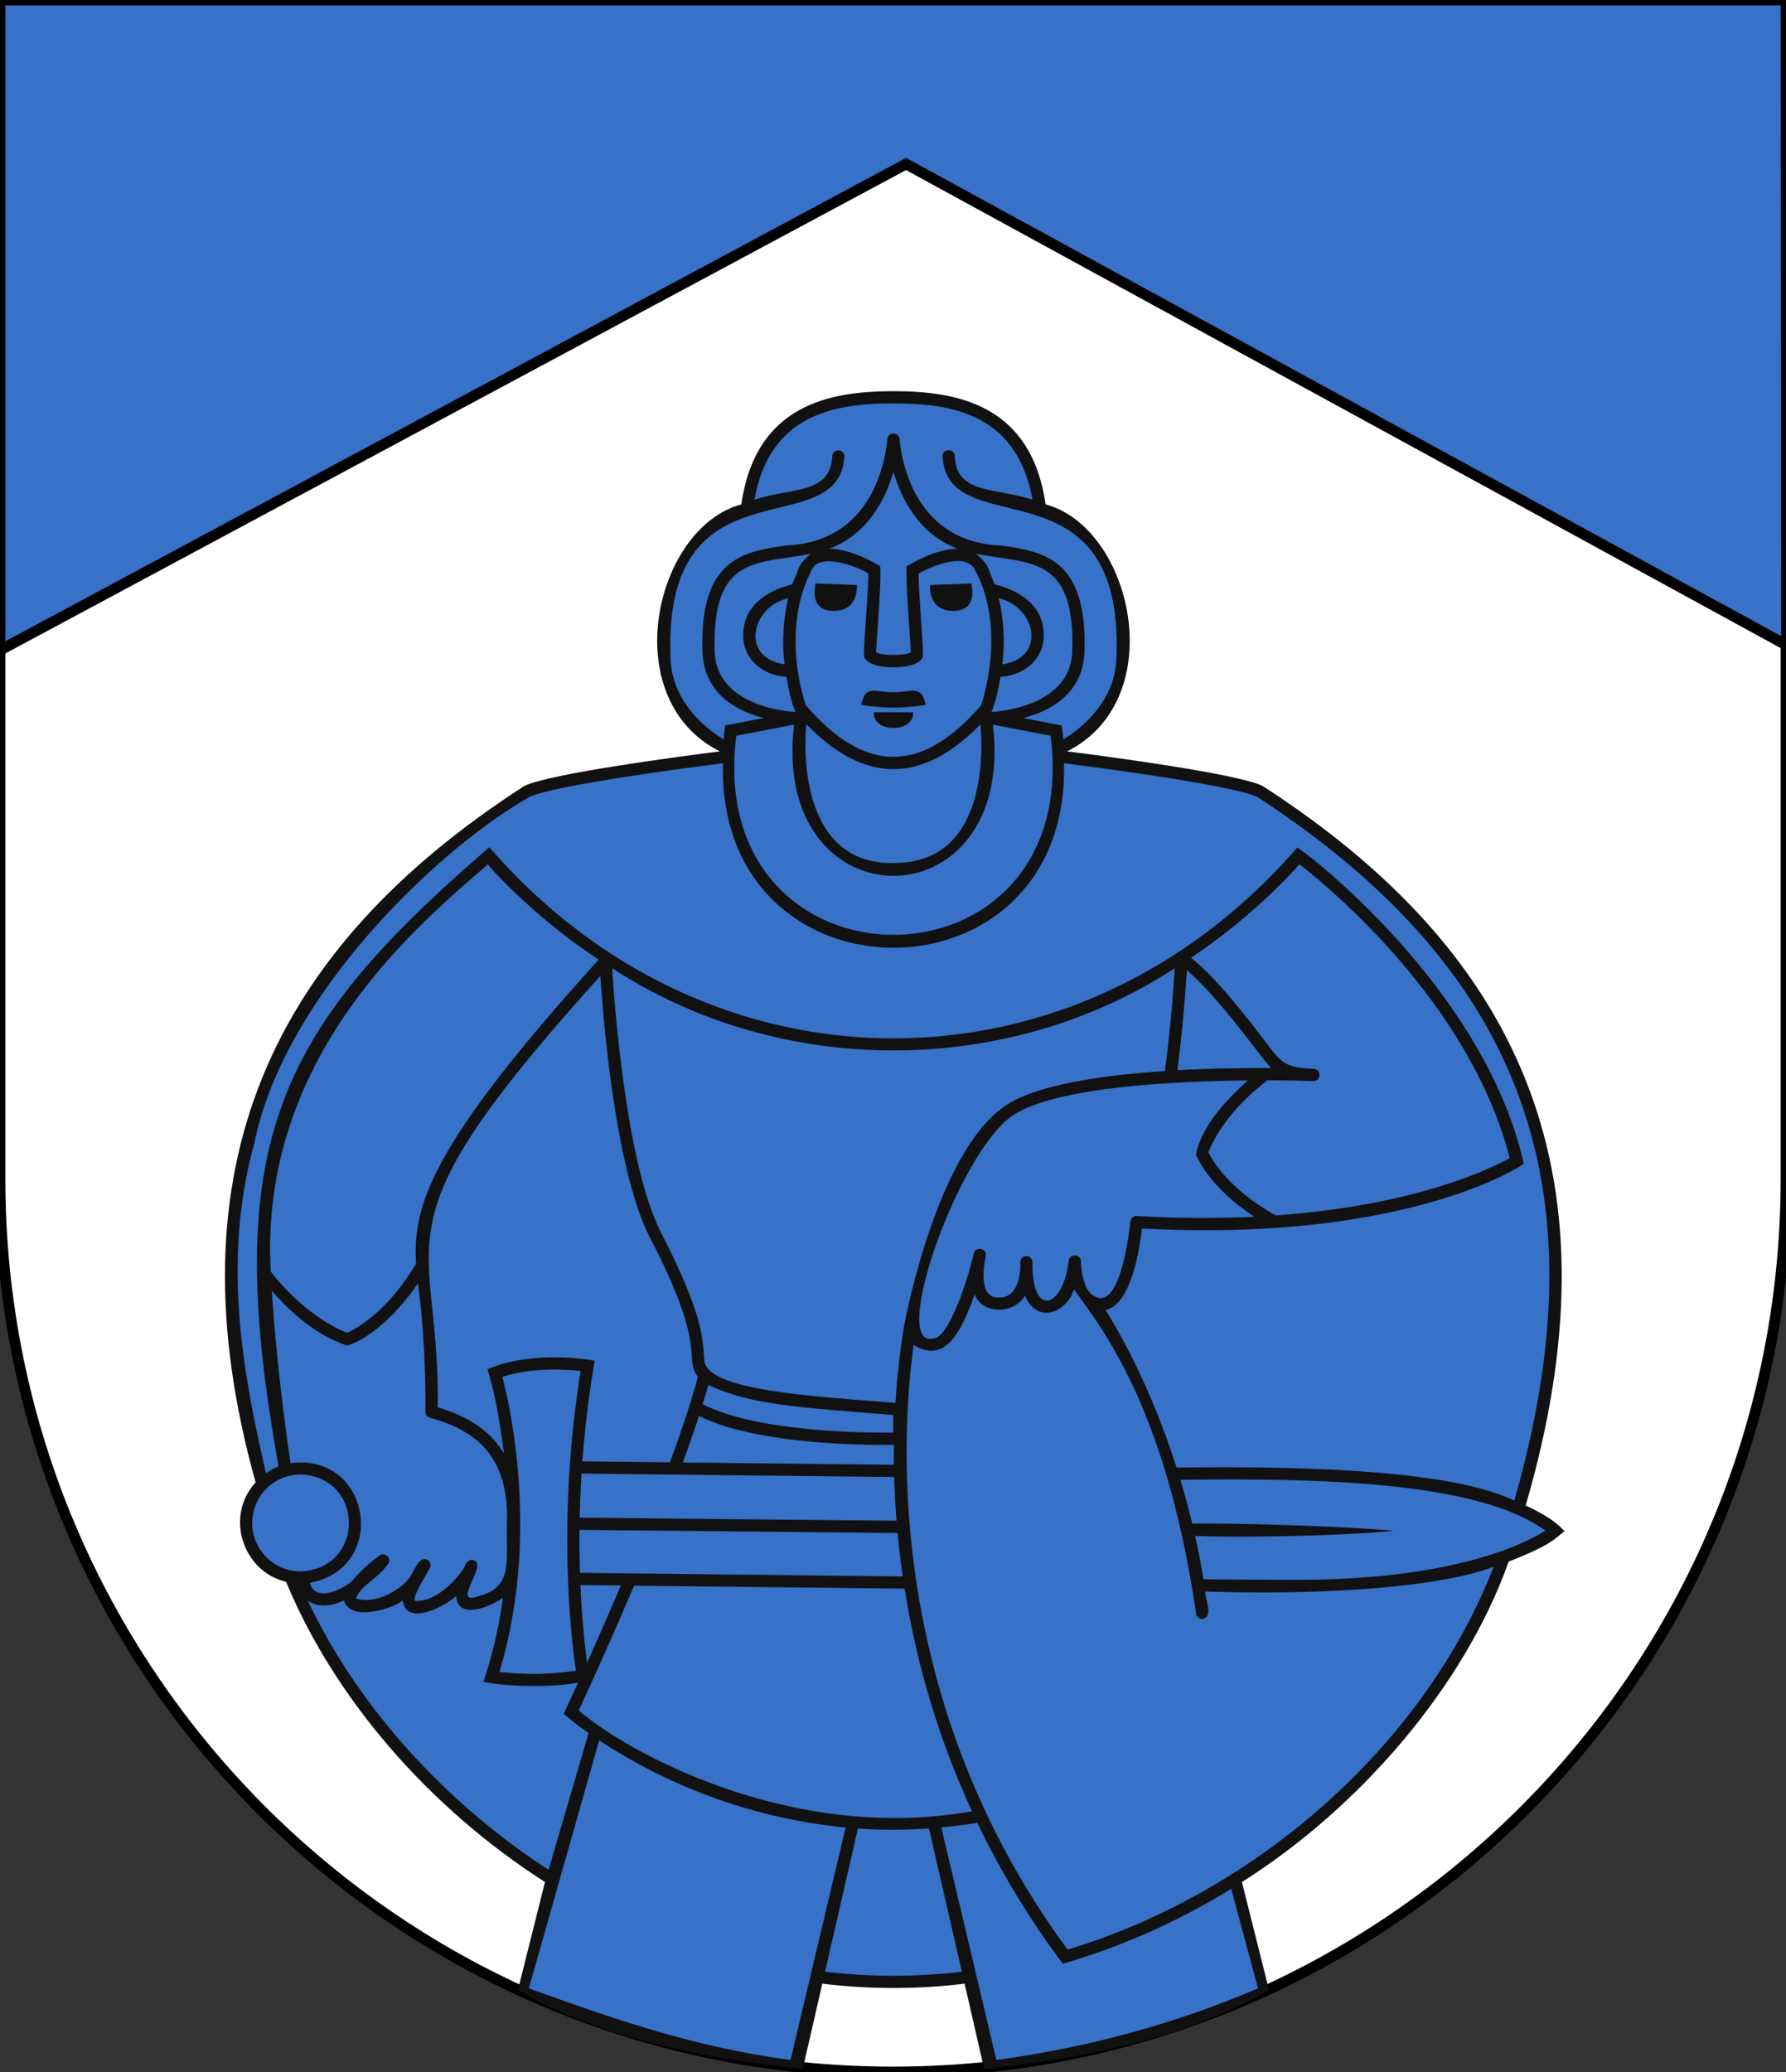 <?xml version="1.0" encoding="UTF-8" standalone="no"?>
<svg
   xmlns:dc="http://purl.org/dc/elements/1.1/"
   xmlns:cc="http://creativecommons.org/ns#"
   xmlns:rdf="http://www.w3.org/1999/02/22-rdf-syntax-ns#"
   xmlns:svg="http://www.w3.org/2000/svg"
   xmlns="http://www.w3.org/2000/svg"
   xmlns:sodipodi="http://sodipodi.sourceforge.net/DTD/sodipodi-0.dtd"
   xmlns:inkscape="http://www.inkscape.org/namespaces/inkscape"
   width="500"
   height="580"
   viewBox="0 0 500 580"
   version="1.1"
   id="svg6490"
   sodipodi:docname="Wappen_Familie Hommern.svg"
   inkscape:version="1.0.1 (c497b03c, 2020-09-10)">
  <rect x="0" y="0" width="500" height="580" fill="#333333" stroke="none"/>
  <defs
     id="defs6494" />
  <sodipodi:namedview
     pagecolor="#ffffff"
     bordercolor="#666666"
     borderopacity="1"
     objecttolerance="10"
     gridtolerance="10"
     guidetolerance="10"
     inkscape:pageopacity="0"
     inkscape:pageshadow="2"
     inkscape:window-width="1260"
     inkscape:window-height="702"
     id="namedview6492"
     showgrid="false"
     showguides="true"
     inkscape:guide-bbox="true"
     inkscape:zoom="0.63180655"
     inkscape:cx="211.17406"
     inkscape:cy="317.48303"
     inkscape:window-x="0"
     inkscape:window-y="25"
     inkscape:window-maximized="0"
     inkscape:current-layer="coa" />
  <title
     id="title6477">Coat of Arms of Senica</title>
  <path
     id="field"
     d="M 500,330 V 0 H 0 v 330 c 0,138.071 111.929,250 250,250 138.071,0 250,-111.929 250,-250 z"
     fill="#0a66aa"
     style="stroke-width:3;stroke-miterlimit:4;stroke-dasharray:none;stroke:#000000;stroke-opacity:1;fill:#ffffff" />
  <g
     id="coa"
     style="stroke-width:3;stroke-miterlimit:4;stroke-dasharray:none">
    <path
       d="m 427.118,421.42 c 26.404,-90.481 0.692,-153.422 -73.742,-201.47 -7.519,-3.469 -43.732,-8.246 -54.636,-9.621 C 327.921,195.632 317.017,147.678 292.725,141.193 288.657,113.106 267.825,109.5 250.129,109.5 c -17.696,0 -38.529,3.606 -42.596,31.693 -24.353,6.537 -35.145,54.473 -6.016,69.136 -10.903,1.376 -47.116,6.152 -54.636,9.621 -70.99,45.723 -99.829,107.272 -75.314,195.01 -8.647,9.314 -3.726,24.942 8.519,27.822 13.467,32.539 39.853,63.129 72.486,84.047 l -7.577,30.195 c 24.516,14.114 51.635,18.836 79.723,22.195 l 5.492,-23.944 c 13.23,1.611 26.606,1.611 39.836,0 l 5.492,23.944 c 28.089,-3.359 55.207,-8.081 79.723,-22.196 l -7.577,-30.203 c 32.949,-20.772 62.309,-54.798 74.665,-89.678 11.903,-4.708 12.706,-6.204 15.628,-8.553 l -1.29,-1.299 c -0.265,-0.265 -2.948,-2.837 -9.57,-5.87 z"
       fill="#111111"
       id="path6480"
       style="stroke-width:3.214;stroke-miterlimit:4;stroke-dasharray:none"
       sodipodi:nodetypes="ccccsccccccccccccccccc" />
    <path
       d="m 355.845,298.973 c -6.998,-0.034 -16.372,0.068 -26.233,0.615 1.658,-12.963 2.427,-24.225 2.657,-28.01 6.682,5.742 14.202,15.492 18.893,21.567 2.153,2.786 3.726,4.836 4.683,5.828 z m -18.38,146.535 c -0.154,2.256 2.461,7.084 -0.906,7.699 a 1.714,1.714 0 0 1 -1.7,-1.504 c -8.408,-57.156 -25.797,-79.168 -34.188,-90.763 -2.316,6.973 -10.613,9.51 -13.714,1.718 -2.863,5.118 -11.903,5.571 -14.09,-0.367 -3.683,10.279 -8.177,19.73 -17.098,14.167 -3.726,27.292 -7.46,100.419 43.1,169.282 53.781,-16.269 100.231,-58.062 119.286,-107.161 -16.961,6.315 -51.295,7.878 -80.689,6.93 z m -77.391,66.316 a 143.24,143.24 0 0 1 -19.901,0.026 l -9.194,40.075 a 165.893,165.893 0 0 0 19.149,1.145 164.021,164.021 0 0 0 19.149,-1.154 z M 162.493,443.697 c 0.444,10.091 1.316,17.628 1.88,21.687 3.35,-7.46 6.503,-14.671 9.433,-21.559 -5.571,-0.068 -9.502,-0.111 -11.313,-0.128 z m -4.657,36.008 c 1.333,-2.897 2.683,-5.819 3.982,-8.673 -8.024,1.504 -21.977,0.948 -26.463,-0.308 a 130.374,130.374 0 0 0 5.469,-23.49 c -3.401,2.469 -12.698,6.477 -13.133,-0.496 -2.743,2.769 -14.048,8.758 -14.936,1.239 -3.05,2.529 -14.894,6.007 -16.449,0.026 -5.272,2.452 -8.553,1.154 -10.126,0.086 13.774,29.138 37.948,56.216 67.402,75.314 l 11.194,-38.281 a 65.064,65.064 0 0 1 -6.938,-5.417 z m 35.846,-100.034 c -0.325,-4.597 -0.863,-12.305 -11.621,-33.017 -9.835,-18.944 -13.219,-61.736 -13.979,-73.477 -65.359,72.426 -44.801,70.332 -45.544,120.764 8.733,2.555 14.851,6.785 18.542,12.911 -1.948,-15.381 -3.794,-20.627 -4.623,-23.592 12.552,-5.272 28.318,-2.769 30.027,-2.316 -1.666,9.647 -2.811,19.388 -3.444,28.121 3.469,0.043 12.322,0.145 24.507,0.282 5.161,-14.073 7.255,-21.738 7.827,-23.977 -1.512,-1.829 -1.572,-3.683 -1.692,-5.699 z M 351.949,223.052 c -6.246,-2.88 -36.726,-7.22 -54.089,-9.391 1.76,68.829 -97.189,68.871 -95.463,0 -17.363,2.17 -47.843,6.511 -54.089,9.391 -25.421,14.347 -68.948,55.618 -77.194,97.36 -9.254,33.325 -2.615,66.086 3.358,91.968 a 16.833,16.833 0 0 1 3.529,-1.88 C 61.698,320.181 77.233,288.694 137.004,237.16 c 61.702,71.238 164.291,71.409 226.19,0.077 l 1.316,0.948 c 0.325,-0.026 51.013,38.093 62.07,87.585 l -1.017,0.666 c -1.23,0.795 -28.36,17.927 -88.114,17.927 q -8.434,0 -17.756,-0.487 c -0.675,5.981 -3.102,21.439 -10.211,22.806 3.896,6.212 12.749,21.678 19.909,44.125 35.128,-0.444 76.818,0.632 94.54,9.254 25.062,-87.268 2.469,-148.526 -71.982,-197.01 z"
       fill="#cc3026"
       id="path6482"
       style="fill:#3771c8;fill-opacity:1;stroke-width:3.214;stroke-miterlimit:4;stroke-dasharray:none" />
    <path
       d="m 226.972,155.018 c -4.046,3.664 -2.773,3.247 -5.212,8.579 -3.008,0.701 -12.364,3.555 -13.526,12.108 -1.29,8.1 4.853,13.356 11.903,13.732 0.624,3.008 1.145,6.639 2.563,9.844 0,0 -22.097,-0.752 -22.627,-16.936 -0.795,-27.036 11.826,-24.336 26.899,-27.326 z m 46.313,0 c 4.046,3.664 2.773,3.247 5.212,8.579 3.008,0.701 12.364,3.555 13.526,12.108 1.29,8.1 -4.853,13.356 -11.903,13.732 -0.624,3.008 -1.145,6.639 -2.563,9.844 0,0 22.097,-0.752 22.627,-16.936 0.795,-27.036 -11.826,-24.336 -26.899,-27.326 z m -9.416,-27.412 c 0.094,-2.222 3.555,-2.025 3.409,0.171 0.547,10.579 11.142,8.656 21.764,12.099 -4.255,-23.695 -22.003,-26.959 -38.913,-26.959 -16.91,0 -34.658,3.264 -38.913,26.959 10.63,-3.444 21.208,-1.512 21.764,-12.108 a 1.709,1.709 0 0 1 3.409,-0.162 c -1.29,25.583 -51.423,-0.632 -48.637,57.473 0.846,12.219 10.749,19.431 14.842,21.9 0.205,-2.444 0.239,-2.375 0.436,-3.905 l 10.835,-2.093 c -8.066,-1.982 -16.833,-7.186 -17.201,-18.525 -0.854,-26.241 11.536,-28.036 23.524,-29.779 23.661,-1.025 27.574,-22.951 28.232,-29.753 a 1.715,1.715 0 0 1 3.418,0 c 0.598,6.46 4.486,28.779 28.232,29.753 11.988,1.743 24.378,3.538 23.524,29.779 -0.367,11.33 -9.117,16.543 -17.184,18.534 l 10.818,2.085 c 0.197,1.53 0.231,1.461 0.436,3.905 4.093,-2.469 13.996,-9.681 14.842,-21.9 2.828,-58.045 -47.39,-31.941 -48.637,-57.473 z m 66.581,286.628 c 1.171,3.905 2.29,7.998 3.315,12.27 13.885,-0.179 43.092,0.76 56.43,2.008 -13.116,1.333 -41.981,1.991 -55.627,1.418 0.872,3.914 1.666,7.964 2.358,12.151 12.279,0.103 21.003,0.154 25.925,0.154 44.433,0 64.206,-10.211 69.777,-13.8 -17.261,-12.458 -54.995,-14.902 -102.179,-14.201 z m -79.168,14.885 -89.046,-0.872 c -0.043,4.281 0.017,8.306 0.128,12.023 6.614,0.077 47.082,0.547 90.37,1 q -0.91,-6.229 -1.453,-12.151 z m -0.948,-15.671 c -41.451,-0.436 -79.783,-0.88 -87.533,-0.966 -0.265,4.298 -0.427,8.417 -0.513,12.347 l 88.695,0.863 q -0.5,-6.319 -0.649,-12.245 z m -87.781,-29.659 c -3.768,-0.444 -13.253,-1.136 -21.917,1.615 2.102,7.998 10.578,44.903 -0.837,82.603 a 81.655,81.655 0 0 0 21.448,-0.342 c -1.188,-7.861 -5.486,-41.699 1.307,-83.876 z M 84.171,412.739 a 13.569,13.569 0 1 0 0,27.138 c 17.995,-0.743 18.004,-26.395 0,-27.138 z"
       fill="#fdda2a"
       id="path6484"
       style="fill:#3771c8;fill-opacity:1;stroke-width:3.214;stroke-miterlimit:4;stroke-dasharray:none" />
    <path
       d="m 206.123,205.963 16.184,-3.127 c -6.699,56.516 62.386,56.379 55.644,0 l 16.184,3.127 c 9.237,74.383 -97.309,74.203 -88.012,0 z m 47.125,238.734 c -29.95,-0.316 -58.626,-0.641 -75.741,-0.829 -4.623,10.92 -9.827,22.661 -15.483,34.923 12.715,11.168 59.181,37.324 110.083,28.232 -9.1,-19.818 -15.445,-40.788 -18.858,-62.326 z M 97.142,373.099 c 2.273,-1.008 11.236,-5.674 19.243,-19.234 l 0.111,0.068 c -1.145,-16.705 4.477,-33.726 51.107,-85.329 -15.329,-9.921 -28.352,-23.259 -31.052,-26.626 -18.756,16.355 -64.155,53.226 -60.754,113.937 0,0 8.733,12.04 21.345,17.184 z m 50.914,183.495 c 27.79,10.032 47.543,16.54 73.258,20.045 l 15.425,-65.071 c -24.644,-2.399 -48.33,-10.779 -68.999,-24.413 z m 71.585,-370.635 c -0.754,-6.168 -0.419,-12.422 0.991,-18.474 -10.143,2.205 -13.672,16.577 -0.991,18.474 z M 120.375,396.88 c -0.765,-0.196 -1.292,-0.894 -1.273,-1.683 0.111,-12.024 -0.577,-24.041 -2.059,-35.974 -9.664,14.065 -18.782,17.261 -19.892,17.431 -9.621,-3.127 -17.303,-11.014 -21.054,-15.321 1.359,21.55 4.495,43.339 5.229,48.244 22.481,-3.016 27.668,29.283 5.443,33.496 0.872,4.213 6.272,3.649 11.578,-0.265 2.314,-2.772 4.96,-5.248 7.878,-7.374 1.643,-1.22 3.652,0.953 2.307,2.495 -3.059,4.29 -7.579,5.81 -8.861,9.51 5.657,1.871 12.911,-2.7 15.065,-5.956 1.384,-2.008 2.572,-6.007 4.939,-4.862 0.761,0.423 1.079,1.353 0.735,2.153 0.017,0.299 -5.349,8.485 -4.204,9.331 6.545,0.564 13.176,-7.853 13.954,-9.809 0.461,-1.162 1.436,-2.076 2.692,-1.461 3.597,1.418 -6.921,12.963 1.273,9.929 9.997,-2.666 7.357,-10.51 7.819,-21.089 0.256,-15.868 -6.392,-24.746 -21.567,-28.796 z M 245.258,182.618 c 1.7,0.966 8.041,0.966 9.741,0 -0.288,-6.189 -1.56,-20.008 -1.154,-24.122 1.23,-0.649 7.545,-4.717 14.227,-4.913 -10.869,-4.05 -15.765,-14.056 -17.944,-21.507 -2.179,7.451 -7.075,17.457 -17.944,21.507 6.665,0.188 13.022,4.272 14.227,4.913 0.402,4.136 -0.863,17.901 -1.154,24.122 z m 2.196,221.849 c -10.467,0 -36.965,-0.769 -51.782,-8.101 -1.119,3.452 -2.589,7.759 -4.503,13.022 16.107,0.179 37.161,0.41 59.087,0.641 -0.017,-1.897 -0.026,-3.76 0,-5.58 -0.726,0.009 -1.666,0.017 -2.803,0.017 z m 50.09,145.228 c -9.255,-12.331 -17.274,-25.542 -23.943,-39.443 -3.341,0.547 -6.702,0.977 -10.083,1.29 l 15.425,65.096 c 25.715,-3.505 49.708,-10.013 73.258,-20.044 l -7.525,-27.877 c -14.689,9.093 -30.545,16.15 -47.133,20.978 z M 250.06,401.024 v -4.93 c -27.395,-2.222 -39.614,-2.837 -51.765,-8.382 -0.342,1.248 -0.854,3.025 -1.572,5.358 15.287,7.87 45.894,8.041 53.337,7.955 z M 363.766,241.911 c -2.88,3.452 -14.56,15.731 -30.334,26.173 7.203,5.819 15.099,16.056 20.439,22.977 4.93,6.785 6.144,7.836 13.86,8.135 2.278,0.04 2.219,3.458 -0.06,3.418 -3.281,-0.094 -6.4,-0.188 -12.834,-0.205 -2.128,1.555 -12.134,9.28 -16.568,20.14 1.077,2.187 5.785,10.391 18.893,17.679 39.631,-2.828 60.754,-13.39 65.505,-16.056 -11.236,-43.69 -51.252,-76.348 -58.9,-82.261 z M 197.151,380.32 c -0.402,9.152 32.086,10.596 53.533,12.39 0.446,-7.269 1.262,-14.51 2.444,-21.695 0.376,-1.999 9.314,-49.167 28.685,-61.736 8.793,-5.708 26.95,-8.323 44.331,-9.476 1.752,-13.561 2.529,-25.378 2.734,-28.779 -46.945,30.667 -110.468,30.719 -157.498,0 0.444,7.417 3.657,54.678 13.714,74.058 11.442,22.319 11.561,28.941 12.057,35.239 z m 28.608,-177.604 c -1.23,12.826 0.88,39.306 24.37,38.87 7.289,0 13.056,-2.375 17.132,-7.067 8.357,-9.621 7.707,-26.378 7.237,-31.804 -16.252,16.782 -32.499,16.782 -48.74,0 z m 54.858,-16.756 c 12.663,-1.888 9.169,-16.261 -0.991,-18.474 1.41,6.052 1.746,12.305 0.991,18.474 z m 18.585,166.949 c 0.205,-2.093 3.469,-1.914 3.409,0.197 -0.009,1.726 0.479,6.716 2.769,9.023 6.93,5.981 10.057,-10.946 11.074,-20.191 0.084,-0.885 0.829,-1.559 1.718,-1.555 h 0.085 c 10.954,0.655 21.936,0.726 32.898,0.214 -12.8,-8.391 -16.184,-16.996 -16.338,-17.397 1.777,-9.143 10.467,-16.987 14.509,-20.764 -20.815,0.197 -53.499,1.82 -65.65,9.707 -15.415,10.117 -34.965,66.103 -22.208,62.488 3.358,0 8.374,-12.219 11.117,-23.601 0.401,-2.413 4.052,-1.552 3.332,0.786 -0.607,2.76 -1.923,11.561 3.623,11.399 5.264,0.231 6.28,-6.255 6.101,-9.963 0.127,-2.121 3.24,-2.152 3.409,-0.034 -0.299,15.902 8.588,13.056 10.151,-0.308 z M 225.537,197.349 c -7.032,-22.84 1.316,-36.914 1.401,-37.05 1.524,-6.221 13.18,-1.733 16.141,0.231 0.137,3.401 -1.256,19.542 -1.222,22.823 0.068,4.631 16.474,4.623 16.543,0 0.009,-3.332 -1.342,-19.371 -1.222,-22.823 3.358,-1.888 13.791,-6.597 16.039,-0.41 0.308,0.504 8.468,14.082 1.504,37.23 -16.611,19.346 -32.547,19.346 -49.184,0 z m 30.069,2.025 h -10.954 c -0.487,5.87 11.442,5.853 10.954,0 z m 11.279,-28.369 c 7.237,0 5.033,-7.673 5.033,-7.673 l -11.536,0.427 c 0,0 -0.726,7.246 6.503,7.246 z m -25.797,26.318 c 3.001,0.459 6.03,0.716 9.066,0.769 3.019,-0.055 6.03,-0.312 9.015,-0.769 -1.316,-5.845 -3.691,-3.495 -9.04,-3.563 -5.341,0.068 -7.733,-2.281 -9.04,3.563 z m -7.716,-26.318 c 7.229,0 6.503,-7.246 6.503,-7.246 l -11.536,-0.427 c 0,0 -2.205,7.673 5.033,7.673 z"
       fill="#fafafa"
       id="path6486"
       style="fill:#3771c8;fill-opacity:1;stroke-width:3.214;stroke-miterlimit:4;stroke-dasharray:none"
       sodipodi:nodetypes="cccccccccccccccccccccccccccccccccccccccccccccccccccccsccccssccccccccccccsccccccccsscccccccccccccccccscccccccccccccccssccccccccccccsccscccccsccs" />
    <path
       style="fill:#3771c8;fill-opacity:1;stroke:#000000;stroke-width:3;stroke-linecap:butt;stroke-linejoin:miter;stroke-opacity:1;stroke-miterlimit:4;stroke-dasharray:none"
       d="M 0,0 V 182.018 L 253.659,45.9 500.153,180.607 500,0 Z"
       id="path8031"
       sodipodi:nodetypes="cccccc" />
  </g>
</svg>
